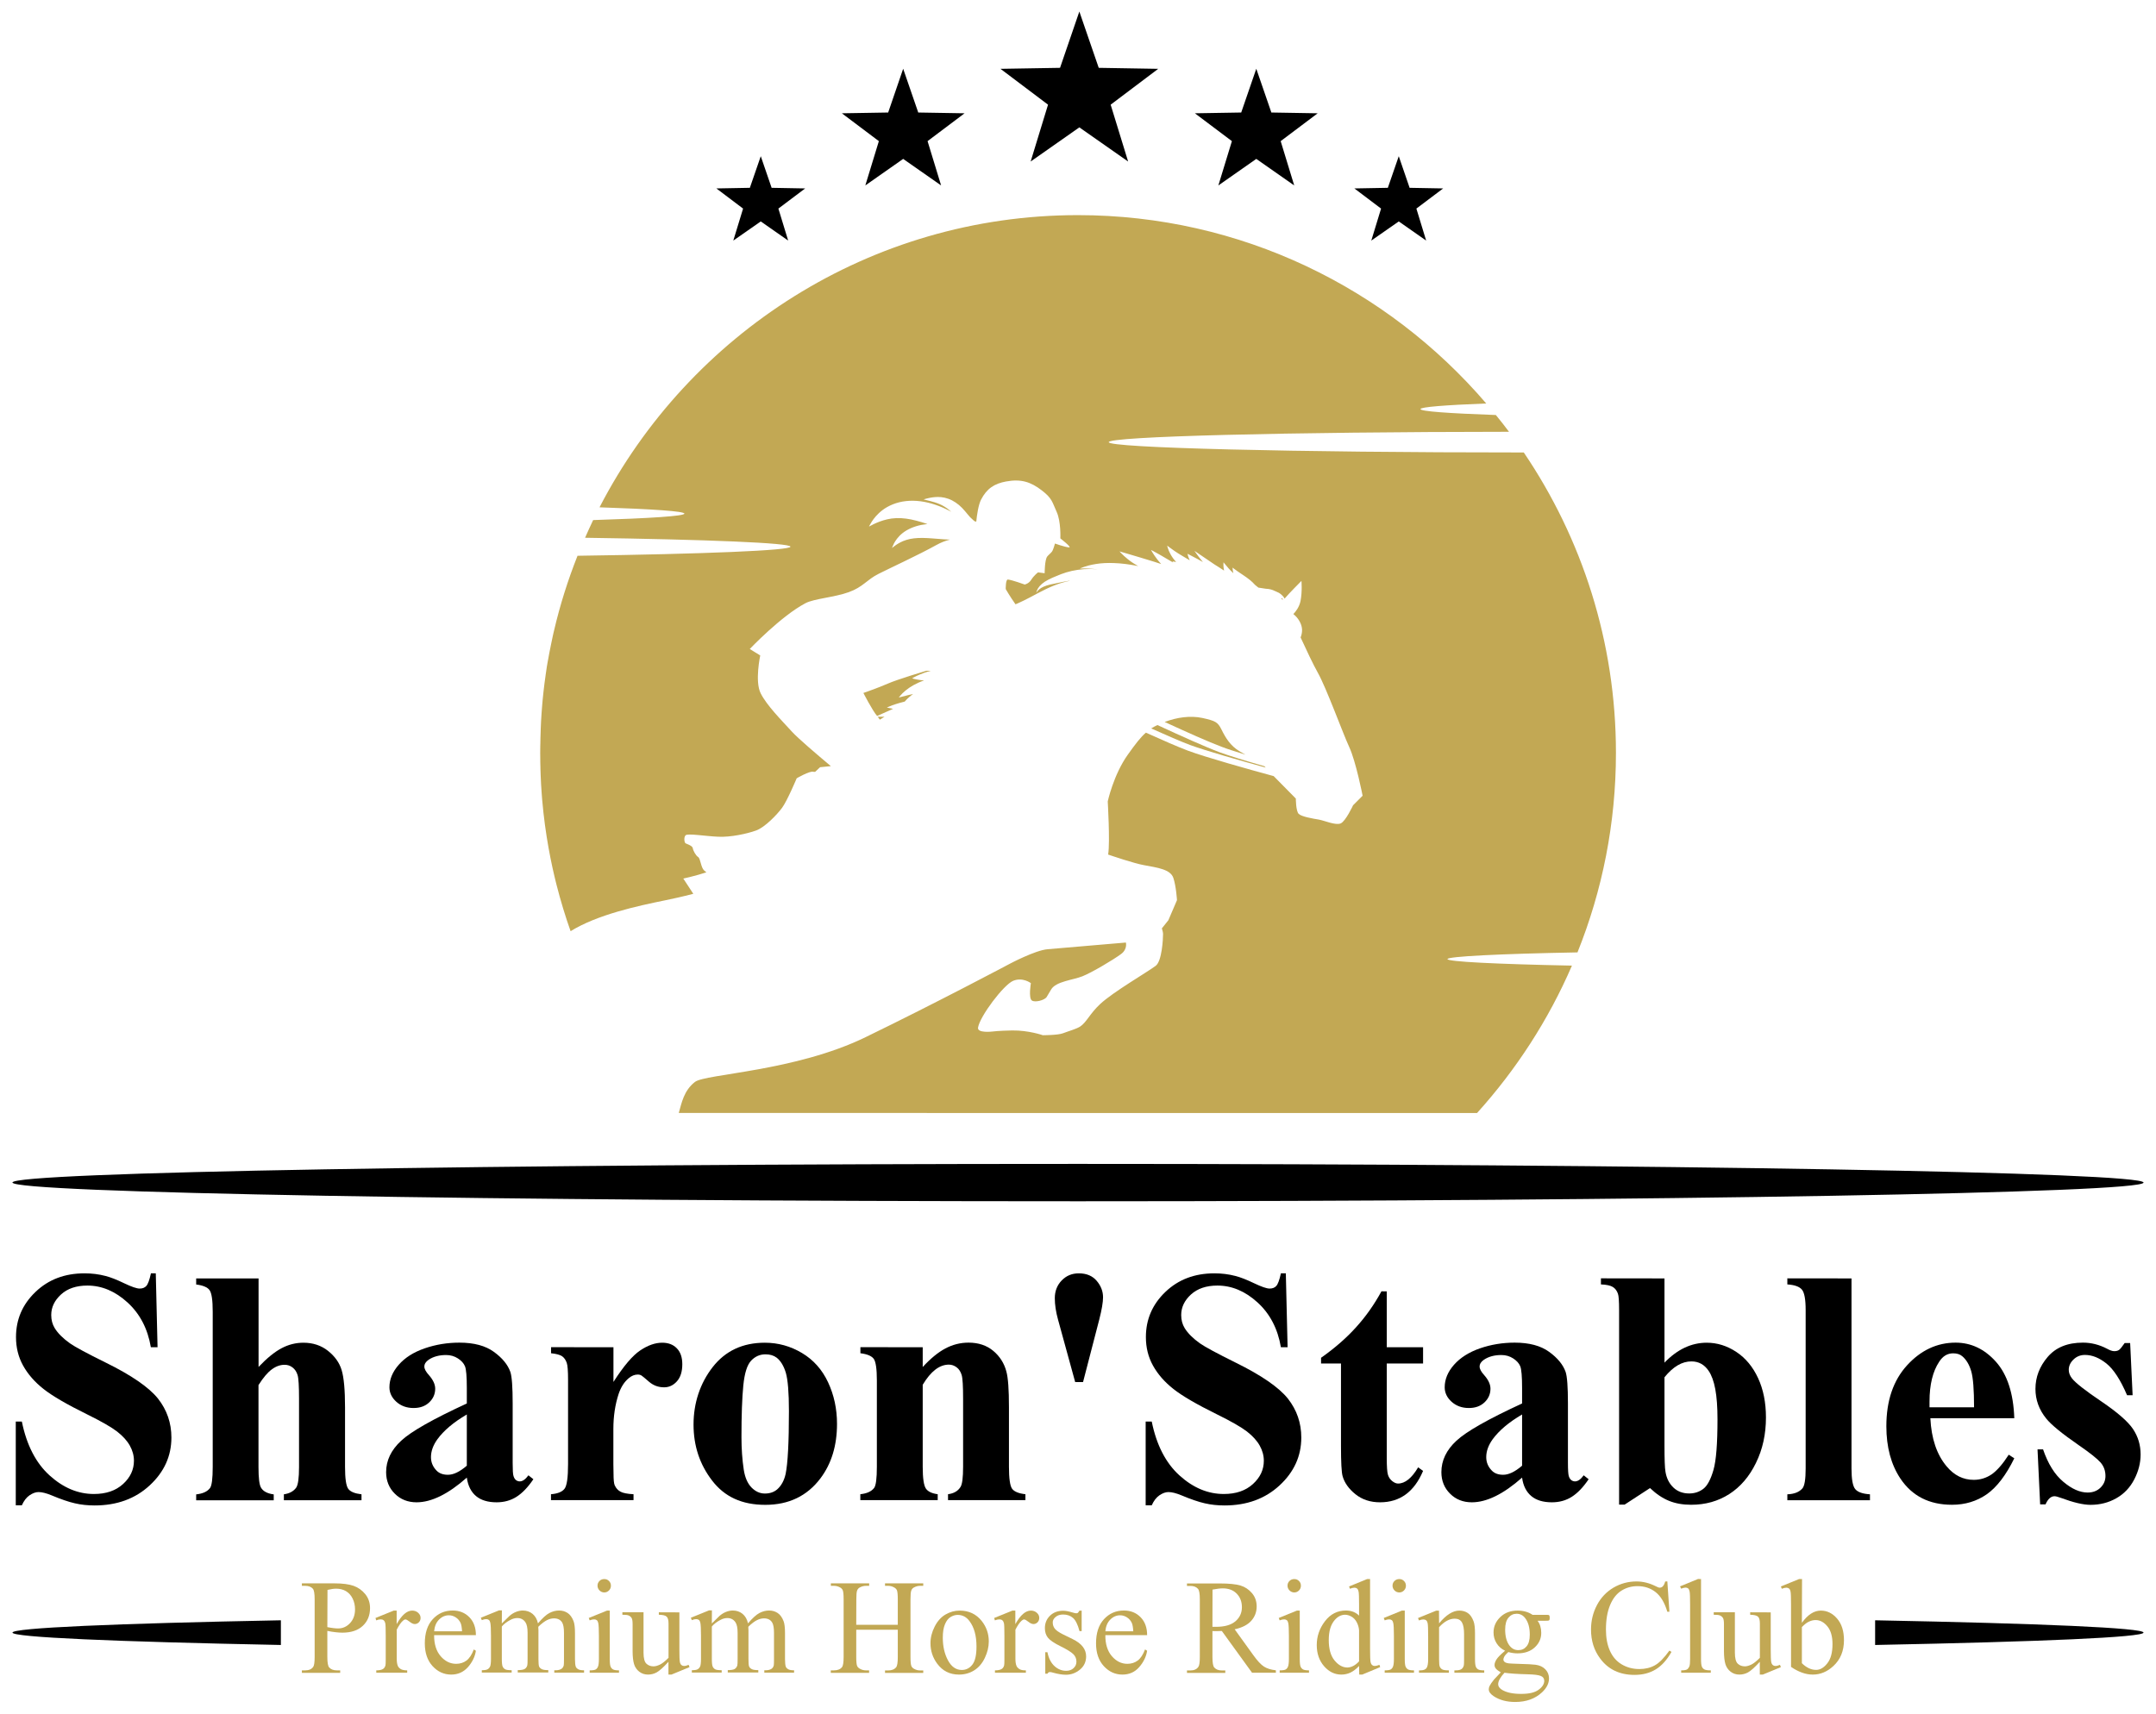 <?xml version="1.0" encoding="utf-8"?>
<!-- Generator: Adobe Illustrator 27.9.0, SVG Export Plug-In . SVG Version: 6.00 Build 0)  -->
<svg version="1.1" id="Layer_1" xmlns="http://www.w3.org/2000/svg" xmlns:xlink="http://www.w3.org/1999/xlink" x="0px" y="0px"
	 viewBox="0 0 2802.5 2228" style="enable-background:new 0 0 2802.5 2228;" xml:space="preserve">
<style type="text/css">
	.st0{fill:#FFFFFF;}
	.st1{fill-rule:evenodd;clip-rule:evenodd;}
	.st2{fill-opacity:0;}
	.st3{fill:#C2A854;}
	.st4{fill-rule:evenodd;clip-rule:evenodd;fill:#C2A854;}
</style>
<rect y="0" class="st0" width="2802.5" height="2228"/>
<g>
	<g>
		<path class="st1" d="M1401.2,1513.3c762.9,0,1385.1,10.9,1385.1,24.3s-622.2,24.3-1385.1,24.3s-1385-11-1385-24.4
			S638.4,1513.3,1401.2,1513.3"/>
		<path class="st1" d="M16.2,2122.7c0,6.1,132,11.8,348.9,16.1v-32.1C148.2,2110.9,16.2,2116.6,16.2,2122.7L16.2,2122.7z"/>
		<g>
			<path d="M202.5,1655.6l2.3,96.1h-8.7c-4.1-24.1-14.2-43.5-30.3-58.2s-33.5-22-52.2-22c-14.5,0-25.9,3.9-34.3,11.6
				s-12.7,16.6-12.7,26.7c0,6.4,1.5,12.1,4.5,17c4.1,6.7,10.7,13.3,19.8,19.8c6.7,4.7,22.1,13,46.2,24.9
				c33.8,16.6,56.5,32.3,68.3,47c11.6,14.8,17.4,31.6,17.4,50.6c0,24.1-9.4,44.8-28.2,62.2c-18.8,17.4-42.7,26.1-71.6,26.1
				c-9.1,0-17.7-0.9-25.7-2.8c-8.1-1.8-18.2-5.3-30.4-10.4c-6.8-2.8-12.4-4.2-16.8-4.2c-3.7,0-7.6,1.4-11.7,4.2
				c-4.1,2.8-7.4,7.2-10,13h-7.9v-108.9h7.9c6.2,30.6,18.3,54,36.1,70.1s37,24.1,57.5,24.1c15.9,0,28.5-4.3,38-13
				c9.4-8.6,14.1-18.7,14.1-30.2c0-6.8-1.8-13.4-5.4-19.8s-9.1-12.4-16.5-18.2c-7.4-5.7-20.4-13.2-39.1-22.4
				c-26.2-12.9-45.1-23.9-56.6-33s-20.3-19.2-26.5-30.4c-6.2-11.2-9.2-23.5-9.2-37c0-23,8.4-42.5,25.3-58.7s38.1-24.2,63.8-24.2
				c9.4,0,18.4,1.1,27.2,3.4c6.7,1.7,14.8,4.9,24.3,9.5c9.6,4.6,16.3,6.9,20.1,6.9s6.6-1.1,8.7-3.4s4.1-7.7,6-16.4L202.5,1655.6
				L202.5,1655.6z"/>
			<path d="M336.1,1662.2v115.1c10.9-11.5,20.9-19.6,30-24.4s18.5-7.1,28.3-7.1c12.5,0,23.2,3.6,32,10.6c8.9,7.1,14.8,15.4,17.7,25
				s4.4,25.7,4.4,48.4v77.6c0,15.2,1.4,24.6,4.2,28.4c2.8,3.8,8.6,6.1,17.2,7.1v7.7H369v-7.7c7.1-1,12.4-3.8,15.9-8.5
				c2.6-3.7,3.8-12.7,3.8-27v-88.7c0-16.4-0.6-26.8-1.9-30.9c-1.3-4.2-3.4-7.4-6.5-9.8s-6.5-3.5-10.3-3.5c-5.7,0-11.2,1.9-16.6,5.9
				c-5.4,3.9-11.2,10.7-17.4,20.5v106.6c0,14.2,1.1,23,3.2,26.6c2.7,4.8,8.2,7.8,16.6,8.9v7.7H255v-7.7c8.4-0.9,14.3-3.5,17.9-8.1
				c2.4-3.1,3.6-12.3,3.6-27.4v-202.1c0-15-1.4-24.4-4.2-28.1c-2.8-3.7-8.5-6.1-17.3-7.2v-7.9H336.1L336.1,1662.2z"/>
			<path d="M606.8,1921.2c-24.2,21.4-46,32.1-65.3,32.1c-11.3,0-20.8-3.7-28.3-11.2c-7.5-7.4-11.3-16.8-11.3-28
				c0-15.2,6.5-28.8,19.6-40.9c13-12.1,41.5-28.2,85.3-48.4v-20c0-15-0.8-24.5-2.4-28.4s-4.7-7.3-9.2-10.2
				c-4.5-2.9-9.6-4.4-15.3-4.4c-9.2,0-16.8,2.1-22.8,6.2c-3.7,2.6-5.5,5.5-5.5,8.9c0,3,2,6.7,6,11.1c5.4,6.1,8.1,12,8.1,17.6
				c0,6.9-2.6,12.9-7.8,17.8s-11.9,7.3-20.3,7.3c-8.9,0-16.4-2.7-22.4-8.1s-9-11.7-9-18.9c0-10.2,4-20,12.1-29.2
				c8.1-9.3,19.3-16.4,33.8-21.4s29.5-7.4,45.1-7.4c18.9,0,33.8,4,44.8,12s18.1,16.7,21.4,26.1c2,6,3,19.6,3,41.1v77.2
				c0,9.1,0.3,14.8,1.1,17.1c0.7,2.3,1.8,4.1,3.2,5.2s3.1,1.7,4.9,1.7c3.7,0,7.4-2.6,11.3-7.9l6.4,5.1c-7.1,10.5-14.4,18.1-22,22.9
				s-16.2,7.1-25.8,7.1c-11.3,0-20.2-2.7-26.6-8S608.3,1932,606.8,1921.2L606.8,1921.2z M606.8,1905.7v-66.6
				c-17.2,10.1-29.9,20.8-38.3,32.3c-5.5,7.7-8.3,15.4-8.3,23.2c0,6.5,2.3,12.3,7,17.2c3.5,3.8,8.5,5.7,14.9,5.7
				C589.3,1917.6,597.5,1913.7,606.8,1905.7z"/>
			<path d="M797.4,1751.7v45.1c13.2-20.6,24.7-34.2,34.7-40.9c9.9-6.7,19.5-10.1,28.7-10.1c7.9,0,14.3,2.4,19,7.3
				c4.8,4.9,7.1,11.8,7.1,20.7c0,9.5-2.3,16.9-6.9,22.1c-4.6,5.2-10.2,7.9-16.7,7.9c-7.5,0-14-2.4-19.6-7.2
				c-5.5-4.8-8.8-7.5-9.8-8.1c-1.4-0.9-3.1-1.3-4.9-1.3c-4.1,0-8,1.6-11.7,4.7c-5.8,4.8-10.2,11.7-13.2,20.6
				c-4.5,13.8-6.8,28.9-6.8,45.5v45.7l0.2,11.9c0,8.1,0.5,13.3,1.5,15.5c1.7,3.8,4.2,6.6,7.6,8.4c3.3,1.8,9,2.9,16.9,3.3v7.7H716.2
				v-7.7c8.7-0.7,14.5-3.1,17.6-7.1s4.6-14.7,4.6-32v-110c0-11.3-0.6-18.6-1.7-21.7c-1.4-4-3.5-6.9-6.2-8.7
				c-2.7-1.8-7.4-3.1-14.2-3.8v-7.9L797.4,1751.7L797.4,1751.7z"/>
			<path d="M994.2,1745.8c17.3,0,33.4,4.5,48.3,13.4s26.2,21.6,33.9,38.1s11.6,34.5,11.6,54c0,28.2-7.2,51.8-21.5,70.8
				c-17.3,23-41.2,34.5-71.7,34.5c-30.5,0-53-10.5-69.1-31.5c-16.2-21-24.2-45.3-24.2-72.9s8.3-53.4,24.8-74.6
				S965.4,1745.8,994.2,1745.8L994.2,1745.8z M995,1760.9c-7.2,0-13.4,2.7-18.6,8.2c-5.2,5.5-8.6,16.2-10.2,32.3
				c-1.6,16.1-2.4,38.5-2.4,67.1c0,15.2,1,29.4,3,42.5c1.6,10.1,4.9,17.7,10,23c5.1,5.2,10.9,7.9,17.4,7.9s11.7-1.8,15.9-5.3
				c5.5-4.8,9.2-11.6,11.1-20.2c2.8-13.5,4.3-40.7,4.3-81.7c0-24.1-1.4-40.7-4-49.7c-2.7-9-6.7-15.6-11.9-19.7
				C1005.8,1762.4,1001,1760.9,995,1760.9L995,1760.9z"/>
			<path d="M1199.4,1751.7v25.7c10.2-11.1,20-19.1,29.4-24.1s19.4-7.6,30.2-7.6c12.9,0,23.6,3.6,32.1,10.7s14.2,16.1,17,26.7
				c2.3,8.1,3.4,23.6,3.4,46.6v77.4c0,15.3,1.4,24.9,4.1,28.6s8.5,6.1,17.3,7.1v7.7h-100.6v-7.7c7.5-1,12.9-4.1,16.2-9.4
				c2.3-3.5,3.4-12.3,3.4-26.4v-88.5c0-16.3-0.6-26.6-1.9-30.8c-1.3-4.2-3.4-7.6-6.5-9.9s-6.4-3.5-10.1-3.5
				c-12.2,0-23.5,8.7-34,26.2v106.6c0,14.9,1.4,24.3,4.1,28.3s7.9,6.4,15.4,7.4v7.7h-100.6v-7.7c8.4-0.9,14.3-3.5,17.9-8.1
				c2.4-3.1,3.6-12.3,3.6-27.6v-112.3c0-15-1.4-24.4-4.1-28.1c-2.8-3.7-8.5-6.1-17.3-7.2v-7.9L1199.4,1751.7L1199.4,1751.7z"/>
			<path class="st2" d="M1412.3,1797h-10.2l-22.3-81.2c-2.8-10.1-4.2-19.4-4.2-27.9c0-9.2,3-16.9,9-23.1s13.4-9.2,22.2-9.2
				c10.1,0,17.8,3.3,23.3,9.8s8.2,13.6,8.2,21.3c0,6.4-1.6,16-4.9,28.9L1412.3,1797L1412.3,1797z"/>
			<path d="M1671.4,1655.6l2.3,96.1h-8.7c-4.1-24.1-14.2-43.5-30.3-58.2c-16.1-14.7-33.5-22-52.2-22c-14.5,0-25.9,3.9-34.4,11.6
				c-8.4,7.7-12.7,16.6-12.7,26.7c0,6.4,1.5,12.1,4.5,17c4.1,6.7,10.7,13.3,19.8,19.8c6.7,4.7,22.1,13,46.1,24.9
				c33.8,16.6,56.5,32.3,68.3,47c11.6,14.8,17.4,31.6,17.4,50.6c0,24.1-9.4,44.8-28.2,62.2c-18.8,17.4-42.6,26.1-71.6,26.1
				c-9.1,0-17.6-0.9-25.7-2.8c-8.1-1.8-18.2-5.3-30.4-10.4c-6.8-2.8-12.4-4.2-16.8-4.2c-3.7,0-7.6,1.4-11.7,4.2
				c-4.1,2.8-7.4,7.2-10,13h-7.9v-108.9h7.9c6.2,30.6,18.3,54,36.1,70.1c17.8,16.1,37,24.1,57.5,24.1c15.9,0,28.5-4.3,38-13
				s14.1-18.7,14.1-30.2c0-6.8-1.8-13.4-5.4-19.8s-9.1-12.4-16.5-18.2c-7.4-5.7-20.4-13.2-39.1-22.4c-26.2-12.9-45.1-23.9-56.6-33
				s-20.3-19.2-26.5-30.4c-6.2-11.2-9.2-23.5-9.2-37c0-23,8.4-42.5,25.3-58.7s38.1-24.2,63.8-24.2c9.4,0,18.4,1.1,27.2,3.4
				c6.7,1.7,14.8,4.9,24.4,9.5s16.3,6.9,20.1,6.9s6.6-1.1,8.7-3.4s4.1-7.7,6-16.4L1671.4,1655.6L1671.4,1655.6z"/>
			<path d="M1802.6,1679v72.7h47.2v21.1h-47.2v122.7c0,11.5,0.5,18.9,1.6,22.2s2.9,6,5.6,8.1s5.2,3.1,7.4,3.1
				c9.2,0,17.9-7,26.2-21.1l6.4,4.7c-11.5,27.2-30.1,40.8-55.9,40.8c-12.6,0-23.3-3.5-32-10.5s-14.3-14.9-16.7-23.5
				c-1.4-4.8-2.1-17.9-2.1-39.1v-107.4h-25.9v-7.4c17.9-12.6,33.1-25.9,45.6-39.8c12.6-13.9,23.5-29.4,32.9-46.6L1802.6,1679
				L1802.6,1679z"/>
			<path d="M1978.5,1921.2c-24.2,21.4-46,32.1-65.3,32.1c-11.4,0-20.8-3.7-28.3-11.2c-7.5-7.4-11.3-16.8-11.3-28
				c0-15.2,6.5-28.8,19.6-40.9c13-12.1,41.5-28.2,85.3-48.4v-20c0-15-0.8-24.5-2.4-28.4s-4.7-7.3-9.2-10.2
				c-4.5-2.9-9.6-4.4-15.3-4.4c-9.2,0-16.8,2.1-22.8,6.2c-3.7,2.6-5.5,5.5-5.5,8.9c0,3,2,6.7,6,11.1c5.4,6.1,8.1,12,8.1,17.6
				c0,6.9-2.6,12.9-7.8,17.8c-5.2,4.9-11.9,7.3-20.3,7.3c-8.9,0-16.4-2.7-22.4-8.1s-9-11.7-9-18.9c0-10.2,4-20,12.1-29.2
				s19.4-16.4,33.8-21.4c14.5-5,29.5-7.4,45.1-7.4c18.9,0,33.8,4,44.8,12s18.1,16.7,21.4,26.1c2,6,3,19.6,3,41.1v77.2
				c0,9.1,0.4,14.8,1.1,17.1s1.8,4.1,3.2,5.2c1.4,1.1,3.1,1.7,4.9,1.7c3.7,0,7.4-2.6,11.3-7.9l6.4,5.1c-7.1,10.5-14.4,18.1-22,22.9
				c-7.6,4.8-16.2,7.1-25.8,7.1c-11.4,0-20.2-2.7-26.6-8S1979.9,1932,1978.5,1921.2L1978.5,1921.2z M1978.5,1905.7v-66.6
				c-17.2,10.1-29.9,20.8-38.3,32.3c-5.5,7.7-8.3,15.4-8.3,23.2c0,6.5,2.3,12.3,7,17.2c3.5,3.8,8.5,5.7,14.9,5.7
				C1960.9,1917.6,1969.2,1913.7,1978.5,1905.7L1978.5,1905.7z"/>
			<path d="M2163.6,1662.2v109.5c16.7-17.3,35-25.9,54.9-25.9c13.6,0,26.4,4,38.5,12s21.5,19.4,28.3,34.1s10.2,31.8,10.2,51.1
				c0,21.7-4.3,41.4-13,59.1c-8.6,17.7-20.2,31.2-34.7,40.5s-31,13.9-49.6,13.9c-10.8,0-20.4-1.7-28.7-5.1
				c-8.4-3.4-16.6-8.9-24.7-16.6l-33,21.5h-7.2v-252.9c0-11.5-0.5-18.6-1.5-21.3c-1.4-4-3.6-6.9-6.7-8.8c-3.1-1.9-8.2-3-15.4-3.3
				v-7.9L2163.6,1662.2L2163.6,1662.2z M2163.6,1790.7v88.5c0,18,0.4,29.5,1.3,34.5c1.4,8.4,4.8,15.1,10.2,20.3
				c5.4,5.2,12.3,7.8,20.6,7.8c7.2,0,13.4-2.1,18.6-6.2c5.2-4.1,9.5-12.3,13-24.5s5.2-34.2,5.2-65.9s-3.8-51.4-11.5-62.8
				c-5.5-8.2-13-12.3-22.3-12.3C2186.5,1770,2174.8,1776.9,2163.6,1790.7L2163.6,1790.7z"/>
			<path d="M2406.7,1662.2v247.1c0,14,1.6,23,4.9,26.9s9.6,6.1,19.1,6.7v7.7h-107.4v-7.7c8.8-0.3,15.3-2.8,19.6-7.7
				c2.8-3.3,4.2-11.9,4.2-25.9v-205.9c0-13.9-1.6-22.8-4.9-26.7s-9.6-6.1-18.9-6.7v-7.9L2406.7,1662.2L2406.7,1662.2z"/>
			<path d="M2618.3,1844h-109.1c1.3,26.4,8.3,47.2,21.1,62.5c9.8,11.8,21.6,17.6,35.3,17.6c8.5,0,16.2-2.4,23.2-7.1
				c6.9-4.8,14.4-13.3,22.3-25.6l7.2,4.7c-10.8,22-22.7,37.5-35.7,46.7c-13.1,9.1-28.1,13.7-45.3,13.7c-29.5,0-51.8-11.3-67-34
				c-12.2-18.3-18.3-41-18.3-68.1c0-33.2,9-59.6,26.9-79.2s39-29.5,63.1-29.5c20.1,0,37.6,8.3,52.4,24.8
				C2609.2,1787.1,2617.2,1811.6,2618.3,1844L2618.3,1844z M2566,1829.8c0-22.8-1.2-38.5-3.7-47s-6.4-15-11.6-19.4
				c-3-2.6-6.9-3.8-11.9-3.8c-7.4,0-13.4,3.6-18.1,10.9c-8.4,12.6-12.6,29.9-12.6,51.9v7.4H2566L2566,1829.8z"/>
			<path d="M2768.9,1746.2l3.2,67.9h-7.2c-8.6-20.1-17.6-33.9-26.9-41.3c-9.3-7.4-18.5-11.1-27.8-11.1c-5.8,0-10.8,1.9-14.9,5.9
				c-4.1,3.9-6.2,8.4-6.2,13.5c0,3.8,1.4,7.5,4.2,11.1c4.5,5.8,17.2,15.8,38.1,29.9c20.8,14.1,34.6,26.1,41.2,35.9
				c6.6,9.9,9.9,20.9,9.9,33.1c0,11.1-2.8,21.9-8.3,32.5s-13.3,18.8-23.4,24.5c-10.1,5.7-21.2,8.5-33.4,8.5c-9.5,0-22.2-3-38.1-8.9
				c-4.2-1.6-7.2-2.3-8.7-2.3c-4.7,0-8.6,3.6-11.7,10.6h-7l-3.4-71.5h7.2c6.4,18.7,15.1,32.8,26.3,42.1c11.1,9.4,21.7,14,31.6,14
				c6.8,0,12.4-2.1,16.7-6.3c4.3-4.2,6.5-9.2,6.5-15.2c0-6.8-2.1-12.7-6.4-17.6s-13.8-12.5-28.5-22.6c-21.7-15-35.7-26.5-42.1-34.5
				c-9.4-11.6-14-24.5-14-38.5c0-15.3,5.3-29.2,15.9-41.6c10.6-12.4,25.8-18.6,45.8-18.6c10.8,0,21.2,2.6,31.3,7.9
				c3.8,2.1,6.9,3.2,9.4,3.2c2.6,0,4.6-0.5,6.2-1.6c1.6-1.1,4-4.1,7.4-9H2768.9L2768.9,1746.2z"/>
		</g>
		<g>
			<path class="st3" d="M425.5,2120.5v33.9c0,7.3,0.8,11.9,2.4,13.6c2.2,2.5,5.5,3.8,9.8,3.8h4.5v3.2h-49.8v-3.2h4.4
				c4.9,0,8.4-1.6,10.5-4.8c1.1-1.8,1.7-6,1.7-12.6v-75.1c0-7.3-0.8-11.9-2.3-13.6c-2.2-2.5-5.5-3.8-9.9-3.8h-4.4v-3.2H435
				c10.4,0,18.6,1.1,24.6,3.2c6,2.1,11.1,5.8,15.2,10.8c4.1,5.1,6.2,11.1,6.2,18.1c0,9.5-3.1,17.2-9.4,23.1
				c-6.3,5.9-15.1,8.9-26.5,8.9c-2.8,0-5.8-0.2-9.1-0.6S429.3,2121.3,425.5,2120.5L425.5,2120.5z M425.5,2115.6c3,0.6,5.7,1,8.1,1.3
				c2.3,0.3,4.3,0.4,6,0.4c5.9,0,11.1-2.3,15.4-6.9c4.3-4.6,6.5-10.6,6.5-17.9c0-5-1-9.7-3.1-14s-5-7.5-8.7-9.7s-8.1-3.2-12.8-3.2
				c-2.9,0-6.7,0.5-11.2,1.6L425.5,2115.6L425.5,2115.6z"/>
			<path class="st3" d="M515.6,2094.1v17.6c6.6-11.8,13.3-17.6,20.2-17.6c3.1,0,5.7,1,7.8,2.9s3.1,4.1,3.1,6.6
				c0,2.2-0.7,4.1-2.2,5.7c-1.5,1.5-3.3,2.3-5.3,2.3s-4.2-1-6.7-3s-4.3-3-5.5-3c-1,0-2.1,0.6-3.3,1.7c-2.6,2.3-5.2,6.2-8,11.6v37.6
				c0,4.3,0.5,7.6,1.6,9.9c0.7,1.5,2.1,2.8,3.9,3.9c1.9,1,4.6,1.5,8.1,1.5v3.1h-40.2v-3.1c4,0,7-0.6,8.9-1.9c1.4-0.9,2.4-2.4,3-4.4
				c0.3-1,0.4-3.7,0.4-8.3v-30.4c0-9.1-0.2-14.6-0.6-16.3s-1.1-3-2.1-3.8s-2.2-1.2-3.7-1.2c-1.8,0-3.8,0.4-6,1.3l-0.9-3.1l23.7-9.6
				H515.6L515.6,2094.1z"/>
			<path class="st3" d="M564.3,2126c-0.1,11.6,2.8,20.8,8.5,27.4s12.4,9.9,20.1,9.9c5.1,0,9.6-1.4,13.4-4.2s7-7.7,9.6-14.5l2.7,1.7
				c-1.2,7.8-4.7,14.9-10.4,21.4c-5.8,6.4-13,9.6-21.7,9.6c-9.4,0-17.5-3.7-24.2-11s-10.1-17.2-10.1-29.6c0-13.4,3.4-23.9,10.3-31.4
				c6.9-7.5,15.5-11.3,25.9-11.3c8.8,0,16,2.9,21.7,8.7s8.5,13.6,8.5,23.3L564.3,2126L564.3,2126z M564.3,2121h36.3
				c-0.3-5-0.9-8.6-1.8-10.6c-1.4-3.2-3.6-5.7-6.4-7.5c-2.8-1.8-5.8-2.7-8.9-2.7c-4.7,0-9,1.8-12.7,5.5
				C567.1,2109.3,564.9,2114.5,564.3,2121L564.3,2121z"/>
			<path class="st3" d="M652.3,2110.8c5.7-5.7,9.1-9,10.1-9.9c2.6-2.2,5.3-3.9,8.3-5.1c3-1.2,5.9-1.8,8.8-1.8
				c4.9,0,9.1,1.4,12.7,4.3c3.5,2.9,5.9,7,7.1,12.4c5.9-6.9,10.8-11.4,14.9-13.5c4.1-2.1,8.2-3.2,12.5-3.2s7.9,1.1,11.1,3.2
				s5.8,5.6,7.7,10.5c1.3,3.3,1.9,8.5,1.9,15.6v33.8c0,4.9,0.4,8.3,1.1,10.1c0.6,1.3,1.6,2.3,3.2,3.2c1.5,0.9,4.1,1.3,7.5,1.3v3.1
				h-38.7v-3.1h1.6c3.4,0,6-0.7,7.9-2c1.3-0.9,2.3-2.4,2.8-4.4c0.2-1,0.3-3.7,0.3-8.3v-33.8c0-6.4-0.8-10.9-2.3-13.5
				c-2.2-3.7-5.8-5.5-10.7-5.5c-3,0-6.1,0.8-9.1,2.3s-6.8,4.3-11.1,8.4l-0.2,0.9l0.2,3.7v37.4c0,5.4,0.3,8.7,0.9,10s1.7,2.4,3.4,3.3
				c1.7,0.9,4.5,1.3,8.5,1.3v3.1H673v-3.1c4.3,0,7.3-0.5,9-1.5s2.8-2.6,3.4-4.6c0.3-1,0.4-3.8,0.4-8.5v-33.8c0-6.4-0.9-11-2.8-13.8
				c-2.5-3.7-6-5.5-10.5-5.5c-3.1,0-6.1,0.8-9.2,2.5c-4.7,2.5-8.4,5.3-11,8.5v42.1c0,5.1,0.4,8.5,1.1,10c0.7,1.5,1.8,2.7,3.2,3.5
				s4.2,1.2,8.5,1.2v3.1h-38.8v-3.1c3.6,0,6.1-0.4,7.5-1.2s2.5-2,3.3-3.7c0.7-1.7,1.1-5,1.1-9.8v-30c0-8.6-0.3-14.2-0.8-16.7
				c-0.4-1.9-1-3.2-1.9-3.9s-2-1.1-3.5-1.1c-1.6,0-3.5,0.4-5.7,1.3l-1.3-3.1l23.7-9.6h3.7L652.3,2110.8L652.3,2110.8z"/>
			<path class="st3" d="M792.6,2094.1v63.1c0,4.9,0.4,8.2,1.1,9.8c0.7,1.6,1.8,2.8,3.2,3.6s4,1.2,7.7,1.2v3.1h-38.1v-3.1
				c3.8,0,6.4-0.4,7.7-1.1c1.3-0.7,2.4-2,3.1-3.7s1.2-5,1.2-9.9v-30.2c0-8.5-0.3-14-0.8-16.5c-0.4-1.8-1-3.1-1.9-3.8s-2-1.1-3.5-1.1
				c-1.6,0-3.5,0.4-5.8,1.3l-1.2-3.1l23.7-9.6H792.6L792.6,2094.1z M785.5,2053.1c2.4,0,4.4,0.8,6.1,2.5c1.7,1.7,2.5,3.7,2.5,6.1
				s-0.8,4.5-2.5,6.2s-3.7,2.6-6.1,2.6s-4.5-0.9-6.2-2.6s-2.6-3.8-2.6-6.2s0.8-4.4,2.5-6.1S783,2053.1,785.5,2053.1z"/>
			<path class="st3" d="M883.1,2096.4v47.6c0,9.1,0.2,14.6,0.6,16.7s1.1,3.4,2.1,4.2c0.9,0.8,2,1.2,3.3,1.2c1.8,0,3.8-0.5,6-1.5
				l1.2,3l-23.5,9.7h-3.9v-16.6c-6.7,7.3-11.9,11.9-15.4,13.8c-3.5,1.9-7.3,2.8-11.2,2.8c-4.4,0-8.2-1.3-11.4-3.8s-5.5-5.8-6.7-9.8
				s-1.9-9.6-1.9-17v-35.1c0-3.7-0.4-6.3-1.2-7.7s-2-2.5-3.6-3.3s-4.4-1.1-8.5-1.1v-3.2h27.5v52.5c0,7.3,1.3,12.1,3.8,14.4
				c2.5,2.3,5.6,3.4,9.2,3.4c2.5,0,5.2-0.8,8.4-2.3c3.1-1.5,6.8-4.5,11.1-8.8V2111c0-4.5-0.8-7.5-2.4-9c-1.6-1.6-5-2.4-10.2-2.5
				v-3.2L883.1,2096.4L883.1,2096.4z"/>
			<path class="st3" d="M925.3,2110.8c5.7-5.7,9.1-9,10.1-9.9c2.6-2.2,5.3-3.9,8.3-5.1c3-1.2,5.9-1.8,8.8-1.8
				c4.9,0,9.1,1.4,12.7,4.3c3.5,2.9,5.9,7,7.1,12.4c5.9-6.9,10.9-11.4,14.9-13.5c4.1-2.1,8.2-3.2,12.5-3.2s7.9,1.1,11.1,3.2
				s5.8,5.6,7.7,10.5c1.3,3.3,1.9,8.5,1.9,15.6v33.8c0,4.9,0.4,8.3,1.1,10.1c0.6,1.3,1.6,2.3,3.2,3.2c1.5,0.9,4.1,1.3,7.5,1.3v3.1
				h-38.7v-3.1h1.6c3.4,0,6-0.7,7.9-2c1.3-0.9,2.3-2.4,2.8-4.4c0.2-1,0.3-3.7,0.3-8.3v-33.8c0-6.4-0.8-10.9-2.3-13.5
				c-2.2-3.7-5.8-5.5-10.7-5.5c-3,0-6.1,0.8-9.1,2.3c-3.1,1.5-6.8,4.3-11.1,8.4l-0.2,0.9l0.2,3.7v37.4c0,5.4,0.3,8.7,0.9,10
				c0.6,1.3,1.7,2.4,3.4,3.3c1.7,0.9,4.5,1.3,8.5,1.3v3.1H946v-3.1c4.3,0,7.3-0.5,9-1.5c1.6-1,2.8-2.6,3.4-4.6
				c0.3-1,0.4-3.8,0.4-8.5v-33.8c0-6.4-0.9-11-2.8-13.8c-2.5-3.7-6-5.5-10.5-5.5c-3.1,0-6.1,0.8-9.2,2.5c-4.7,2.5-8.4,5.3-11,8.5
				v42.1c0,5.1,0.4,8.5,1.1,10c0.7,1.5,1.8,2.7,3.2,3.5s4.2,1.2,8.5,1.2v3.1h-38.8v-3.1c3.6,0,6.1-0.4,7.5-1.2s2.5-2,3.3-3.7
				c0.7-1.7,1.1-5,1.1-9.8v-30c0-8.6-0.3-14.2-0.8-16.7c-0.4-1.9-1-3.2-1.9-3.9s-2-1.1-3.5-1.1c-1.6,0-3.5,0.4-5.7,1.3l-1.3-3.1
				l23.7-9.6h3.7L925.3,2110.8L925.3,2110.8z"/>
			<path class="st3" d="M1113,2112.6h54v-33.2c0-5.9-0.4-9.9-1.1-11.7c-0.6-1.4-1.8-2.7-3.6-3.7c-2.5-1.4-5.1-2.1-7.8-2.1h-4.1v-3.2
				h49.7v3.2h-4.1c-2.7,0-5.3,0.7-7.8,2c-1.8,0.9-3.1,2.3-3.7,4.2c-0.7,1.9-1,5.6-1,11.4v75c0,5.9,0.4,9.8,1.1,11.6
				c0.6,1.4,1.7,2.7,3.5,3.7c2.5,1.4,5.1,2.1,7.9,2.1h4.1v3.2h-49.7v-3.2h4.1c4.7,0,8.2-1.4,10.4-4.2c1.4-1.8,2.1-6.2,2.1-13.2V2119
				h-54v35.4c0,5.9,0.4,9.8,1.1,11.6c0.6,1.4,1.8,2.7,3.6,3.7c2.5,1.4,5.1,2.1,7.8,2.1h4.2v3.2h-49.8v-3.2h4.1
				c4.8,0,8.3-1.4,10.5-4.2c1.4-1.8,2.1-6.2,2.1-13.2v-75c0-5.9-0.4-9.9-1.1-11.7c-0.6-1.4-1.7-2.7-3.5-3.7
				c-2.5-1.4-5.1-2.1-7.9-2.1h-4.1v-3.2h49.8v3.2h-4.2c-2.7,0-5.3,0.7-7.8,2c-1.8,0.9-3,2.3-3.7,4.2s-1,5.6-1,11.4L1113,2112.6
				L1113,2112.6z"/>
			<path class="st3" d="M1247.5,2094.1c11.9,0,21.4,4.5,28.6,13.5c6.1,7.7,9.2,16.6,9.2,26.6c0,7-1.7,14.1-5.1,21.3
				s-8,12.6-13.9,16.3s-12.5,5.5-19.8,5.5c-11.8,0-21.2-4.7-28.2-14.1c-5.9-7.9-8.8-16.9-8.8-26.7c0-7.2,1.8-14.4,5.4-21.5
				s8.3-12.4,14.1-15.8S1241,2094.1,1247.5,2094.1L1247.5,2094.1z M1244.8,2099.7c-3,0-6.1,0.9-9.1,2.7c-3.1,1.8-5.5,5-7.4,9.5
				s-2.8,10.3-2.8,17.4c0,11.4,2.3,21.3,6.8,29.6s10.5,12.4,17.9,12.4c5.5,0,10.1-2.3,13.7-6.9c3.6-4.6,5.4-12.4,5.4-23.6
				c0-13.9-3-24.9-9-32.9C1256.3,2102.4,1251.1,2099.7,1244.8,2099.7L1244.8,2099.7z"/>
			<path class="st3" d="M1319.8,2094.1v17.6c6.6-11.8,13.3-17.6,20.2-17.6c3.1,0,5.7,1,7.8,2.9c2.1,1.9,3.1,4.1,3.1,6.6
				c0,2.2-0.7,4.1-2.2,5.7c-1.5,1.5-3.3,2.3-5.3,2.3s-4.2-1-6.7-3s-4.3-3-5.5-3c-1,0-2.1,0.6-3.3,1.7c-2.6,2.3-5.2,6.2-8,11.6v37.6
				c0,4.3,0.5,7.6,1.6,9.9c0.7,1.5,2.1,2.8,3.9,3.9s4.6,1.5,8.1,1.5v3.1h-40.2v-3.1c4,0,7-0.6,8.9-1.9c1.4-0.9,2.4-2.4,3-4.4
				c0.3-1,0.4-3.7,0.4-8.3v-30.4c0-9.1-0.2-14.6-0.6-16.3s-1.1-3-2.1-3.8s-2.2-1.2-3.7-1.2c-1.8,0-3.8,0.4-6,1.3l-0.9-3.1l23.7-9.6
				H1319.8L1319.8,2094.1z"/>
			<path class="st3" d="M1406,2094.1v26.7h-2.8c-2.2-8.4-5-14.1-8.4-17.1s-7.7-4.5-13-4.5c-4,0-7.2,1.1-9.7,3.2
				c-2.5,2.1-3.7,4.5-3.7,7c0,3.2,0.9,5.9,2.7,8.2c1.8,2.3,5.4,4.8,10.8,7.5l12.5,6.1c11.6,5.7,17.4,13.1,17.4,22.4
				c0,7.1-2.7,12.9-8.1,17.3s-11.4,6.6-18.1,6.6c-4.8,0-10.3-0.9-16.4-2.6c-1.9-0.6-3.4-0.9-4.6-0.9c-1.3,0-2.3,0.7-3.1,2.2h-2.8
				v-28h2.8c1.6,8,4.7,14,9.2,18.1s9.6,6.1,15.2,6.1c3.9,0,7.2-1.2,9.6-3.5c2.5-2.3,3.7-5.1,3.7-8.4c0-3.9-1.4-7.2-4.2-9.9
				c-2.8-2.7-8.3-6.1-16.6-10.2c-8.3-4.1-13.7-7.8-16.3-11.1c-2.6-3.3-3.9-7.4-3.9-12.3c0-6.5,2.2-11.9,6.6-16.2s10.1-6.5,17.2-6.5
				c3.1,0,6.8,0.7,11.2,2c2.9,0.9,4.9,1.3,5.8,1.3s1.6-0.2,2.1-0.6c0.5-0.4,1.1-1.3,1.8-2.7L1406,2094.1L1406,2094.1z"/>
			<path class="st3" d="M1436.8,2126c-0.1,11.6,2.8,20.8,8.5,27.4s12.4,9.9,20.1,9.9c5.1,0,9.6-1.4,13.4-4.2s7-7.7,9.6-14.5l2.7,1.7
				c-1.2,7.8-4.7,14.9-10.4,21.4s-13,9.6-21.7,9.6c-9.4,0-17.5-3.7-24.2-11s-10.1-17.2-10.1-29.6c0-13.4,3.4-23.9,10.3-31.4
				s15.5-11.3,25.9-11.3c8.8,0,16,2.9,21.7,8.7s8.5,13.6,8.5,23.3L1436.8,2126L1436.8,2126z M1436.8,2121h36.3
				c-0.3-5-0.9-8.6-1.8-10.6c-1.4-3.2-3.6-5.7-6.4-7.5s-5.8-2.7-8.9-2.7c-4.7,0-9,1.8-12.7,5.5
				C1439.6,2109.3,1437.4,2114.5,1436.8,2121z"/>
			<path class="st3" d="M1658.5,2174.9h-31l-39.3-54.3c-2.9,0.1-5.3,0.2-7.1,0.2c-0.7,0-1.5,0-2.4,0s-1.7-0.1-2.7-0.1v33.8
				c0,7.3,0.8,11.9,2.4,13.6c2.2,2.5,5.4,3.8,9.8,3.8h4.5v3.2h-49.8v-3.2h4.4c4.9,0,8.4-1.6,10.5-4.8c1.2-1.8,1.8-6,1.8-12.6v-75.1
				c0-7.3-0.8-11.9-2.4-13.6c-2.2-2.5-5.5-3.8-9.9-3.8h-4.4v-3.2h42.3c12.3,0,21.4,0.9,27.3,2.7s10.8,5.1,14.9,9.9
				c4.1,4.8,6.1,10.6,6.1,17.3c0,7.1-2.3,13.3-7,18.6s-11.9,9-21.6,11.1l24,33.3c5.5,7.7,10.2,12.7,14.1,15.2s9.1,4.1,15.4,4.8
				L1658.5,2174.9L1658.5,2174.9z M1576,2115.2c1.1,0,2,0,2.8,0s1.5,0,2,0c11.1,0,19.4-2.4,25.1-7.2c5.6-4.8,8.4-10.9,8.4-18.3
				s-2.3-13.1-6.8-17.7s-10.6-6.8-18-6.8c-3.3,0-7.8,0.5-13.4,1.6L1576,2115.2L1576,2115.2z"/>
			<path class="st3" d="M1689.5,2094.1v63.1c0,4.9,0.4,8.2,1.1,9.8s1.8,2.8,3.2,3.6c1.4,0.8,4,1.2,7.7,1.2v3.1h-38.1v-3.1
				c3.8,0,6.4-0.4,7.7-1.1s2.4-2,3.1-3.7s1.2-5,1.2-9.9v-30.2c0-8.5-0.3-14-0.8-16.5c-0.4-1.8-1-3.1-1.9-3.8s-2-1.1-3.5-1.1
				c-1.6,0-3.5,0.4-5.8,1.3l-1.2-3.1l23.6-9.6H1689.5L1689.5,2094.1z M1682.4,2053.1c2.4,0,4.4,0.8,6.1,2.5s2.5,3.7,2.5,6.1
				s-0.8,4.5-2.5,6.2s-3.7,2.6-6.1,2.6s-4.5-0.9-6.2-2.6s-2.6-3.8-2.6-6.2s0.8-4.4,2.5-6.1S1680,2053.1,1682.4,2053.1z"/>
			<path class="st3" d="M1766.6,2166.1c-3.8,4-7.6,6.9-11.2,8.6s-7.6,2.6-11.8,2.6c-8.6,0-16.1-3.6-22.4-10.8s-9.6-16.4-9.6-27.6
				s3.5-21.6,10.6-30.9c7.1-9.3,16.2-14,27.3-14c6.9,0,12.6,2.2,17.1,6.6v-14.5c0-9-0.2-14.5-0.6-16.5s-1.1-3.5-2-4.2
				s-2.1-1.1-3.4-1.1c-1.5,0-3.5,0.5-5.9,1.4l-1.1-3l23.4-9.6h3.9v90.8c0,9.2,0.2,14.8,0.6,16.8s1.1,3.4,2.1,4.2
				c0.9,0.8,2,1.2,3.3,1.2c1.5,0,3.6-0.5,6.2-1.5l0.9,3l-23.3,9.7h-3.9L1766.6,2166.1L1766.6,2166.1z M1766.6,2160.1v-40.4
				c-0.3-3.9-1.4-7.4-3.1-10.6s-4-5.6-6.8-7.2s-5.6-2.4-8.3-2.4c-5,0-9.5,2.3-13.4,6.8c-5.2,5.9-7.8,14.6-7.8,26.1
				s2.5,20.4,7.5,26.5s10.6,9.2,16.8,9.2C1756.8,2167.9,1761.8,2165.3,1766.6,2160.1L1766.6,2160.1z"/>
			<path class="st3" d="M1826,2094.1v63.1c0,4.9,0.4,8.2,1.1,9.8s1.8,2.8,3.2,3.6c1.4,0.8,4,1.2,7.7,1.2v3.1h-38.1v-3.1
				c3.8,0,6.4-0.4,7.7-1.1s2.4-2,3.1-3.7s1.2-5,1.2-9.9v-30.2c0-8.5-0.3-14-0.8-16.5c-0.4-1.8-1-3.1-1.9-3.8s-2-1.1-3.5-1.1
				c-1.6,0-3.5,0.4-5.8,1.3l-1.2-3.1l23.6-9.6H1826L1826,2094.1z M1818.9,2053.1c2.4,0,4.4,0.8,6.1,2.5s2.5,3.7,2.5,6.1
				s-0.8,4.5-2.5,6.2s-3.7,2.6-6.1,2.6s-4.5-0.9-6.2-2.6s-2.6-3.8-2.6-6.2s0.8-4.4,2.5-6.1S1816.5,2053.1,1818.9,2053.1z"/>
			<path class="st3" d="M1870.6,2110.7c9.2-11.1,18-16.6,26.3-16.6c4.3,0,8,1.1,11.1,3.2s5.5,5.7,7.4,10.6c1.3,3.4,1.9,8.7,1.9,15.8
				v33.5c0,5,0.4,8.3,1.2,10.1c0.6,1.4,1.6,2.5,3,3.3s4,1.2,7.8,1.2v3.1h-38.8v-3.1h1.6c3.7,0,6.2-0.6,7.7-1.7
				c1.5-1.1,2.5-2.8,3-4.9c0.2-0.9,0.3-3.5,0.3-8.1V2125c0-7.1-0.9-12.3-2.8-15.6c-1.9-3.2-5-4.8-9.4-4.8c-6.8,0-13.6,3.7-20.3,11.1
				v41.4c0,5.3,0.3,8.6,0.9,9.9c0.8,1.7,1.9,2.9,3.3,3.6c1.4,0.8,4.2,1.2,8.5,1.2v3.1h-38.8v-3.1h1.7c4,0,6.7-1,8.1-3
				s2.1-5.9,2.1-11.6v-29.1c0-9.4-0.2-15.2-0.6-17.2c-0.4-2.1-1.1-3.5-2-4.2s-2.1-1.1-3.6-1.1c-1.6,0-3.5,0.4-5.7,1.3l-1.3-3.1
				l23.6-9.6h3.7L1870.6,2110.7L1870.6,2110.7z"/>
			<path class="st3" d="M1956.4,2146.3c-4.8-2.3-8.5-5.6-11.1-9.8s-3.9-8.8-3.9-13.9c0-7.8,2.9-14.4,8.8-20.1s13.4-8.4,22.5-8.4
				c7.5,0,14,1.8,19.4,5.5h16.6c2.5,0,3.9,0.1,4.3,0.2c0.4,0.1,0.7,0.4,0.9,0.7c0.3,0.5,0.5,1.4,0.5,2.7c0,1.5-0.1,2.5-0.4,3.1
				c-0.2,0.3-0.5,0.5-0.9,0.7s-1.9,0.3-4.3,0.3h-10.2c3.2,4.1,4.8,9.4,4.8,15.8c0,7.3-2.8,13.6-8.4,18.8s-13.1,7.8-22.5,7.8
				c-3.9,0-7.9-0.6-11.9-1.7c-2.5,2.2-4.2,4.1-5.1,5.7s-1.3,3-1.3,4.2c0,1,0.5,1.9,1.4,2.8c0.9,0.9,2.8,1.6,5.5,2
				c1.6,0.2,5.6,0.4,12,0.6c11.8,0.3,19.4,0.7,22.9,1.2c5.3,0.7,9.6,2.7,12.7,5.9s4.8,7.1,4.8,11.8c0,6.5-3,12.5-9.1,18.2
				c-8.9,8.3-20.5,12.5-34.9,12.5c-11,0-20.3-2.5-27.9-7.5c-4.3-2.9-6.4-5.8-6.4-8.9c0-1.4,0.3-2.7,0.9-4.1c1-2.1,3-5.1,6-8.8
				c0.4-0.5,3.3-3.6,8.7-9.2c-3-1.8-5.1-3.4-6.3-4.8s-1.8-3-1.8-4.8c0-2,0.8-4.3,2.4-7C1946.8,2155,1950.5,2151.2,1956.4,2146.3
				L1956.4,2146.3z M1955.6,2174.9c-2.7,2.9-4.7,5.6-6.1,8.1s-2.1,4.8-2.1,6.9c0,2.7,1.7,5.1,5,7.2c5.7,3.5,14,5.3,24.8,5.3
				s17.9-1.8,22.8-5.4s7.3-7.5,7.3-11.6c0-3-1.5-5.1-4.4-6.3c-3-1.3-8.9-2-17.6-2.2C1972.4,2176.6,1962.5,2175.9,1955.6,2174.9
				L1955.6,2174.9z M1971.4,2098.2c-4.2,0-7.8,1.7-10.6,5.1c-2.9,3.4-4.3,8.5-4.3,15.5c0,9,1.9,16,5.8,21c3,3.8,6.7,5.7,11.3,5.7
				s7.9-1.6,10.7-4.9c2.8-3.3,4.2-8.4,4.2-15.3c0-9.1-2-16.2-5.9-21.3C1979.7,2100.1,1975.9,2098.2,1971.4,2098.2L1971.4,2098.2z"/>
			<path class="st3" d="M2167.3,2056.1l2.7,39.5h-2.7c-3.5-11.8-8.6-20.3-15.2-25.5c-6.6-5.2-14.4-7.8-23.6-7.8
				c-7.7,0-14.7,2-20.9,5.9s-11.1,10.1-14.7,18.7s-5.4,19.2-5.4,32c0,10.5,1.7,19.6,5.1,27.3c3.4,7.7,8.4,13.6,15.2,17.7
				c6.8,4.1,14.5,6.2,23.2,6.2c7.5,0,14.2-1.6,20-4.8s12.1-9.6,19-19.2l2.7,1.7c-5.8,10.3-12.6,17.9-20.4,22.7
				c-7.8,4.8-17,7.2-27.7,7.2c-19.2,0-34.2-7.1-44.7-21.4c-7.9-10.6-11.8-23.1-11.8-37.5c0-11.6,2.6-22.2,7.8-32
				s12.4-17.2,21.5-22.6c9.1-5.3,19.1-8,29.9-8c8.4,0,16.7,2.1,24.9,6.2c2.4,1.3,4.1,1.9,5.1,1.9c1.5,0,2.9-0.5,4-1.6
				c1.5-1.5,2.5-3.7,3.2-6.4L2167.3,2056.1L2167.3,2056.1z"/>
			<path class="st3" d="M2211.1,2053.1v104.1c0,4.9,0.4,8.2,1.1,9.8s1.8,2.8,3.3,3.6s4.3,1.2,8.3,1.2v3.1h-38.5v-3.1
				c3.6,0,6.1-0.4,7.4-1.1s2.3-2,3.1-3.7s1.1-5,1.1-9.9v-71.3c0-8.9-0.2-14.3-0.6-16.3c-0.4-2-1-3.4-1.9-4.2c-0.9-0.7-2-1.1-3.4-1.1
				c-1.5,0-3.4,0.5-5.7,1.4l-1.5-3l23.4-9.6L2211.1,2053.1L2211.1,2053.1z"/>
			<path class="st3" d="M2301.7,2096.4v47.6c0,9.1,0.2,14.6,0.6,16.7s1.1,3.4,2.1,4.2c0.9,0.8,2,1.2,3.3,1.2c1.8,0,3.8-0.5,6-1.5
				l1.2,3l-23.5,9.7h-3.9v-16.6c-6.7,7.3-11.9,11.9-15.4,13.8c-3.5,1.9-7.3,2.8-11.2,2.8c-4.4,0-8.2-1.3-11.4-3.8s-5.5-5.8-6.7-9.8
				s-1.9-9.6-1.9-17v-35.1c0-3.7-0.4-6.3-1.2-7.7s-2-2.5-3.6-3.3s-4.4-1.1-8.5-1.1v-3.2h27.5v52.5c0,7.3,1.3,12.1,3.8,14.4
				c2.5,2.3,5.6,3.4,9.2,3.4c2.5,0,5.2-0.8,8.4-2.3c3.1-1.5,6.8-4.5,11.1-8.8V2111c0-4.5-0.8-7.5-2.4-9s-5-2.4-10.2-2.5v-3.2
				L2301.7,2096.4L2301.7,2096.4z"/>
			<path class="st3" d="M2342.2,2110c7.6-10.6,15.8-15.9,24.6-15.9c8.1,0,15.1,3.4,21.1,10.3c6,6.9,9,16.3,9,28.2
				c0,13.9-4.6,25.2-13.9,33.7c-7.9,7.3-16.8,11-26.6,11c-4.6,0-9.2-0.8-13.9-2.5s-9.5-4.1-14.4-7.5V2086c0-8.9-0.2-14.4-0.6-16.4
				c-0.4-2.1-1.1-3.5-2-4.2s-2.1-1.1-3.4-1.1c-1.6,0-3.6,0.5-6,1.4l-1.2-3l23.6-9.6h3.9L2342.2,2110L2342.2,2110z M2342.2,2115.5v47
				c2.9,2.9,5.9,5,9,6.5s6.3,2.2,9.6,2.2c5.2,0,10-2.9,14.5-8.6c4.5-5.7,6.7-14,6.7-24.9c0-10.1-2.2-17.8-6.7-23.2
				s-9.6-8.1-15.3-8.1c-3,0-6.1,0.8-9.1,2.3C2348.6,2109.7,2345.7,2112,2342.2,2115.5L2342.2,2115.5z"/>
		</g>
		<path class="st1" d="M2786.3,2122.7c0,6.1-132,11.8-348.9,16.1c0-10.5,0-21.6,0-32.1C2654.3,2110.9,2786.3,2116.6,2786.3,2122.7
			L2786.3,2122.7z"/>
		<path d="M1407.8,1797h-10.2l-22.3-81.2c-2.8-10.1-4.2-19.4-4.2-27.9c0-9.2,3-16.9,9-23.1s13.4-9.2,22.2-9.2
			c10.1,0,17.8,3.3,23.3,9.8s8.2,13.6,8.2,21.3c0,6.4-1.6,16-4.9,28.9L1407.8,1797L1407.8,1797z"/>
	</g>
	<g>
		<polygon points="1428.2,88.2 1403,15 1377.9,88.2 1300.5,89.5 1362.3,136.1 1339.7,210 1403,165.6 1466.4,210 1443.7,136.1 
			1505.5,89.5 		"/>
		<polygon points="1193.6,146.3 1174,89.4 1154.5,146.3 1094.3,147.3 1142.4,183.5 1124.8,241.1 1174,206.6 1223.3,241.1 
			1205.7,183.5 1253.8,147.3 		"/>
		<polygon points="1003,244.2 988.9,203.1 974.7,244.2 931.2,245 965.9,271.2 953.2,312.8 988.9,287.9 1024.5,312.8 1011.8,271.2 
			1046.6,245 		"/>
		<polygon points="1652.6,146.3 1633,89.4 1613.4,146.3 1553.2,147.3 1601.3,183.5 1583.7,241.1 1633,206.6 1682.3,241.1 
			1664.7,183.5 1712.8,147.3 		"/>
		<polygon points="1875.9,245 1832.3,244.2 1818.2,203.1 1804,244.2 1760.5,245 1795.2,271.2 1782.5,312.8 1818.2,287.9 
			1853.8,312.8 1841.1,271.2 		"/>
	</g>
	<g>
		<path class="st4" d="M2050.5,1238.3c32.3-80.3,50-167.9,50-259.4c0-144.5-44.2-279-119.8-390.6h-1.6c-296.3,0-537.9-6-537.9-13.4
			s232.1-13.3,520.3-13.5c-5.6-7.4-11.2-14.7-17.1-21.8c-61.7-2.2-98-4.8-98-7.7c0-2.7,31.4-5.2,85.5-7.3
			c-128.4-149.8-318.8-244.9-530.8-244.9c-270.2,0-505.4,154.6-621.8,379.9c69.1,2.3,110.3,5.1,110.3,8.2c0,3.2-44.4,6.1-118.6,8.4
			c-3.6,7.6-7.1,15.2-10.5,23c159.5,2.3,267,6.7,267,11.6s-111.9,9.5-276.8,11.8c-12.5,31.5-22.8,64.1-30.6,97.6l0,0
			c-0.1,0.5-0.2,1.1-0.4,1.6c-0.4,1.6-0.7,3.2-1.1,4.9c-0.3,1.3-0.6,2.5-0.8,3.8c-0.6,2.8-1.2,5.7-1.8,8.6c-0.2,0.9-0.3,1.8-0.5,2.6
			c-0.4,2.1-0.8,4.3-1.3,6.4c-0.2,1.1-0.4,2.1-0.6,3.2c-0.4,2-0.7,4-1.1,6.1c-0.2,1.1-0.4,2.1-0.6,3.1c-0.4,2.1-0.7,4.3-1.1,6.4
			c-0.2,0.9-0.3,1.8-0.4,2.7c-0.4,2.7-0.8,5.4-1.2,8.2c-0.1,0.3-0.1,0.6-0.1,0.9c-0.4,3.1-0.9,6.3-1.3,9.4c-0.1,0.5-0.1,1.1-0.2,1.6
			c-0.3,2.5-0.6,5.1-0.9,7.6c-0.1,0.9-0.2,1.8-0.3,2.7c-0.2,2.2-0.5,4.5-0.7,6.7c-0.1,1-0.2,1.9-0.3,2.9c-0.2,2.3-0.4,4.6-0.6,6.9
			c-0.1,0.9-0.2,1.7-0.2,2.5c-0.3,3-0.5,6-0.7,9c0,0.1,0,0.2,0,0.3c-0.2,3.2-0.4,6.3-0.6,9.5c-0.1,0.8-0.1,1.6-0.1,2.4
			c-0.1,2.3-0.2,4.7-0.3,7c-0.1,1.1-0.1,2.1-0.1,3.2c-0.1,2.1-0.2,4.2-0.2,6.3c0,1.1-0.1,2.2-0.1,3.3c-0.1,2.2-0.1,4.4-0.1,6.6
			c0,1,0,1.9-0.1,2.9c0,3.1-0.1,6.3-0.1,9.5l0,0c0,3,0,6,0.1,9c0,0.8,0,1.6,0,2.4c0,2.7,0.1,5.4,0.2,8c0,0.3,0,0.7,0,1
			c0.1,2.9,0.2,5.9,0.3,8.8c0,0.8,0.1,1.6,0.1,2.3c0.1,2.9,0.3,5.8,0.4,8.6c0,0.1,0,0.1,0,0.2c0.2,3,0.4,6,0.6,9
			c0,0.6,0.1,1.1,0.1,1.7c0.2,3.1,0.5,6.1,0.7,9.2v0.1c4,46.6,12,84.4,18.5,110.3c5.7,22.4,12,42.8,18.5,61.1
			c34.9-21.6,87-32.8,122.8-40.1c9.7-2,22.3-4.7,36.7-8.5c-7.5-11.4-13-19.8-13-19.8s16.4-3.6,30-8.1c-1.1-0.9-2.1-1.7-2.9-2.4
			c-4.3-3.9-4.7-15.5-7.8-17.5c-3.1-1.9-6.6-8.5-7-11.6s-7.8-5.4-9.3-6.2c-1.6-0.8-2.7-7.8,0-10.5s26,1.2,42.3,1.9
			c16.3,0.8,37.7-3.9,49.3-8.1s27.2-20.6,33.8-29.5s19-38.4,19-38.4s16.7-9.7,21.4-8.5c0.7,0.2,1.6,0.2,2.6,0.1l6.4-6
			c0,0,6.4-0.7,14-1.4c-18.4-15.4-42.5-36-50.4-44.6c-14.3-15.6-32.9-34.4-40.8-50c-7.9-15.6-0.6-49.3-0.6-49.3l-13.6-8.4
			c0,0,40.7-42.9,72.5-59.6c11.3-5.9,37.4-7.5,56.2-14.3s23-15.9,38.7-23.8c15.6-7.9,52-24.6,74.8-37.3c6.6-3.7,12.7-5.9,18-7.2
			c-2.5-0.1-5-0.2-7.6-0.4c-10.3-0.7-19.6-1.7-27.8-1.8c-8.2-0.1-15.4,0.7-21.3,2.6c-5.9,1.8-10.6,4.6-13.8,6.8
			c-3.1,2.2-4.8,3.7-4.8,3.7s0.6-2.1,2.4-5.7c1.9-3.6,5.2-8.8,11.2-13.6s14.7-8.8,24.5-10.7c2.6-0.5,5.2-0.9,7.9-1.2
			c-9.9-3.3-19.2-5.9-27.7-7c-9-1.2-17.3-0.8-24.5,0.9c-7.2,1.6-13.2,4.2-17.3,6.1c-4.1,2-6.4,3.3-6.4,3.3s1-2.4,3.6-6.4
			s6.9-9.7,14.2-15.2c7.2-5.4,17.9-10.2,30.2-11.5c12.3-1.4,25.7,0.5,38.3,4.8c6.3,2.1,12.2,4.7,17.6,7.5l3,1.6
			c-0.7-0.6-1.4-1.2-2.1-1.8c-2.2-1.9-4.4-3.5-6.6-4.8c-4.4-2.8-9-4.5-13.1-5.8s-7.8-2.1-10.3-2.7l-3.9-1c0,0,1.4-0.5,3.9-1.1
			s6.2-1.5,11-1.9s10.9-0.1,17.3,2.2c3.2,1.1,6.4,2.8,9.4,4.8c2.9,1.9,6,4.5,8.5,7.1c2.6,2.7,4.7,5.3,6.7,7.7l2.9,3.4
			c0.2,0.2,0.5,0.6,0.6,0.7c-0.1,0,0.3,0.3,0.5,0.5l1.5,1.4c1.3,1.2,2.6,2.3,3.8,3.5c0.8,0.3,1.6,0.5,2.4,0.7
			c0.9-9.2,2.8-21.8,6.2-28.6c7.4-14.4,17.2-20.9,32.6-23.7c19.3-3.5,31.9,0.4,46.4,11.6c13.7,10.5,13.5,15.3,19.3,27.9
			c5.8,12.7,4.8,34.5,4.8,34.5s15.4,11.9,11.4,11.7c-5.4-0.3-18.4-5-18.4-5s-2,7.9-3.9,10.5c-1.2,1.7-4.9,4.7-6.1,6.3
			c-3.4,4.3-3.4,21.8-3.4,21.8l-8.6-1.1c0,0-5.1,3.7-8.9,9.7c-3.1,5-8.4,6.1-8.4,6.1s-16.8-6.1-21.9-6.5c-3-0.3-2.8,12.4-2.8,12.4
			s5.2,9.2,12.7,19.8c1.1-0.4,2.2-0.9,3.3-1.4c4.8-2.1,10.2-4.8,16.3-8c6-3.2,12.7-6.9,20-10.4s14.7-6.5,21.7-8.5
			c3-0.9,5.9-1.5,8.7-2.1c0.2-0.1,0.5-0.2,0.7-0.3c-0.7,0.1-1.4,0.2-2.1,0.3c-4.4,0.7-8.3,1.5-12.5,2.4c-4.1,0.8-7.7,1.5-11,2.3
			c-6.5,1.5-11.4,3.8-14.2,6.2c-2.9,2.4-3.7,4.6-3.8,4.6c0.1,0.1,0-2.3,2.2-5.9c2.1-3.6,6.8-7.9,13.4-11.2c3.2-1.7,6.9-3.3,10.7-4.8
			c3.6-1.6,8.1-3.3,12.6-4.7c9.2-2.8,19.9-4.5,31-4.4c3.2,0,6.3,0.2,9.4,0.4c-0.5-0.1-1.1-0.1-1.6-0.2c-12.8-1.3-21.2-0.8-21.2-0.8
			c0,0.1,7.5-3.8,21-5.9c6.7-1.1,14.8-1.6,23.7-1.2c8.9,0.3,18.6,1.5,28.6,3.4c0.9,0.2,1.7,0.3,2.6,0.5c-5.5-3-10.2-6.2-13.8-9.2
			c-7-5.6-10.5-10-10.5-9.9c0,0,5.4,1.5,13.6,4c8.3,2.5,19.4,5.7,31.5,9.5l8.9,2.9c0.1,0,0.1,0.1,0.2,0.1c-2.1-2.3-4-4.6-5.6-6.7
			c-5.2-6.8-7.6-11.7-7.7-11.7c0,0,4.8,2.4,12.1,6.6c4.7,2.7,10.4,6.1,16.7,9.8c-0.6-0.9-0.9-1.5-0.9-1.5s1.8,0.2,4.8,0.8
			c-3.1-3.4-5.5-6.8-7.2-9.9c-3.7-6.7-4.4-11.4-4.4-11.4s3.7,3,9.4,6.9c5.2,3.6,12.1,7.6,19.9,12.2c-2.4-5-2.9-8.5-2.9-8.5l8,4.2
			c3.4,1.8,7.6,3.9,12,6.6c-7.2-8.7-10.9-14.6-11-14.6c0,0,6.8,4.6,17.5,11.9l8.7,5.9c1.6,1,3.1,2,4.8,3c1.8,1.1,3.6,2.3,5.4,3.5
			c0.7,0.5,1.4,0.9,2.1,1.4c-1.4-6.7-0.6-10.8-0.7-10.8c0.1,0,2.6,3.4,6.7,8c1.7,1.9,3.8,4,6.1,6.2c-1.2-4.5-0.9-7.4-1-7.3
			c0,0,2.8,2.3,7,5.2c4.2,3,9.9,6.3,15.9,11.2c2.2,1.8,4.3,3.9,6.1,5.9c0.1,0.1,0.1,0.1,0.2,0.2c1.5,1.2,2.9,2.3,4.3,3.5
			c3.3,0.5,6.6,0.9,9.8,1.5c0,0,0,0,0.1,0c4.2,0.1,8.3,1.2,11.7,3c0.2,0.1,0.4,0.1,0.6,0.2c1.7,0.7,3,1.3,4.7,2.2
			c1.4,0.9,2.5,1.8,3.6,2.8c1.6,1.4,2.8,3,3.6,4.6c5.5-6.6,21.9-23,21.9-23s1.2,13.7-1.2,26.1c-1.6,7.9-6.2,13.8-9.3,17
			c0.9,0.7,1.8,1.5,2.8,2.5c4.1,4.1,8.2,10.6,8.5,17.8c0.1,3.7-0.7,7.1-1.9,10.1c7.4,16.2,16.5,35.4,22.3,45.7
			c11.2,19.9,32.3,78.2,40.9,96.8c8.7,18.6,17.4,63.3,17.4,63.3l-12.4,12.4c0,0-9.6,20.8-16.1,23.6c-6.7,2.8-21.1-3.7-28.5-5
			c-7.4-1.2-22.3-3.7-26.1-7.4c-3.7-3.7-3.7-19.9-3.7-19.9l-28.8-29.2c-30.9-8.4-88.2-24.4-111.5-33.1
			c-12.6-4.7-32.9-13.6-54.6-23.4c-6.7,5.8-13.2,14.1-23.5,28.6c-18.6,26.1-26.1,60.8-26.1,60.8s3.1,52.5,0.6,68.6
			c0,0.2-0.1,0.4-0.1,0.5c5,1.7,33.4,11.4,46.7,13.8c17.3,3.2,34.4,5.4,38.1,16.6s4.7,28.9,4.7,28.9l-11.2,26.1l-8.3,10.4l-0.2-0.1
			c1,3.1,1.6,5.9,1.6,7.7c0,6.2-1.4,35.2-9.6,41.3c-12,8.9-55.1,33.8-72.2,49.7c-13.5,12.6-17.9,24.1-26.1,29.3
			c-5.1,3.2-14.2,5.6-22.3,8.7c-6.6,2.5-26.1,2.5-26.1,2.5s-18.5-6.5-39.7-6.2c-17.8,0.3-25.9,1.4-25.9,1.4s-19.8,2.4-18.6-5.1
			c2.4-14.8,33.4-55.9,45.8-60.9s22.9,3.1,22.9,3.1s-3.3,19.1,1.2,22.5c4,3,16.7-0.3,19.3-4.5c1.5-2.4,4.4-7.5,5.9-9.9
			c6.4-10.5,28.4-12.1,40.8-17.1s40-21.4,50.1-28.9c8.5-6.3,6.2-14.9,6.2-14.9s-70.4,6.1-101.8,8.7c-15.9,1.3-48.9,18.8-48.9,18.8
			s-95.7,50.9-187.6,95.5c-91.8,44.7-208.2,47.7-221.8,58.2c-14.6,11.3-17.4,27.6-21.1,40.4h209.9H1233h687
			c50.9-56.4,92.8-121,123.3-191.6c-98.6-2-161.8-5.1-161.8-8.5S1947.8,1240.2,2050.5,1238.3L2050.5,1238.3z"/>
		<path class="st4" d="M1496.4,947.1c20.1,9.1,38.7,17.1,50.4,21.5c19.9,7.4,66.5,20.6,98.4,29.4l-1.8-1.8
			c-23-6.6-45.7-13.5-58.3-18.2c-17.5-6.5-50.2-21.2-80.6-35.3C1501.6,944.1,1498.9,945.5,1496.4,947.1L1496.4,947.1z"/>
		<path class="st4" d="M1149.8,931.9c-3.8,0.1-6.9,0.1-8.9,0c0.9,1.1,1.9,2.4,2.8,3.8c1.1-0.8,2.5-1.7,4.1-2.6
			C1148.4,932.7,1149.1,932.3,1149.8,931.9z"/>
		<path class="st4" d="M1210,872.2c-3.6,0-5.8-0.1-5.8-0.1s-38.8,11.6-50.3,16.8c-11.5,5.1-31.6,12.1-31.6,12.1s11.4,22.3,17.7,29.8
			c0,0,0,0.1,0.1,0.1l12.8-5.7c2.4-1.1,5.2-2.3,8-3.6c-5.1-0.9-8.1-1.6-8.1-1.6s4.3-2.2,11.5-4.5c3.4-1.1,7.3-2.2,11.7-3.3
			c1.2-1.4,3.9-4.4,8.2-7.8c0.8-0.7,1.8-1.4,2.7-2.1c-2.4,0.6-4.7,1.1-6.8,1.6l-11.8,3c0,0.1,2.7-4,8.7-9
			c5.6-4.7,14.2-9.8,24.2-13.2c-2-0.1-3.9-0.3-5.6-0.6c-6.1-0.8-10-2.1-10-2.1s3.4-2.1,9.1-4.6C1198.7,875.7,1204,873.6,1210,872.2
			L1210,872.2z"/>
		<path class="st4" d="M1146.3,939.4C1146.3,939.4,1146.2,939.4,1146.3,939.4L1146.3,939.4C1146.2,939.4,1146.3,939.4,1146.3,939.4z
			"/>
		<path class="st4" d="M1618.9,981.2c-2.4-1.3-4.9-2.7-7.4-4.2c-12.4-7.4-18.5-17.9-23.7-28.4c-4.8-9.6-7.6-11.3-24.9-15.1
			c-15.6-3.3-32.9-0.9-49,5.2c28.4,13.1,57.7,26.2,73.9,32.2C1595.1,973.8,1606.2,977.3,1618.9,981.2L1618.9,981.2z"/>
		<path class="st4" d="M1668.2,779.6c-0.7-0.7-1.5-1.3-2.5-1.9c0,0.1,0,0.3,0,0.4c0,0.3-0.1,0.6-0.1,0.9
			C1667,779.3,1667.9,779.5,1668.2,779.6L1668.2,779.6z"/>
	</g>
</g>
</svg>
